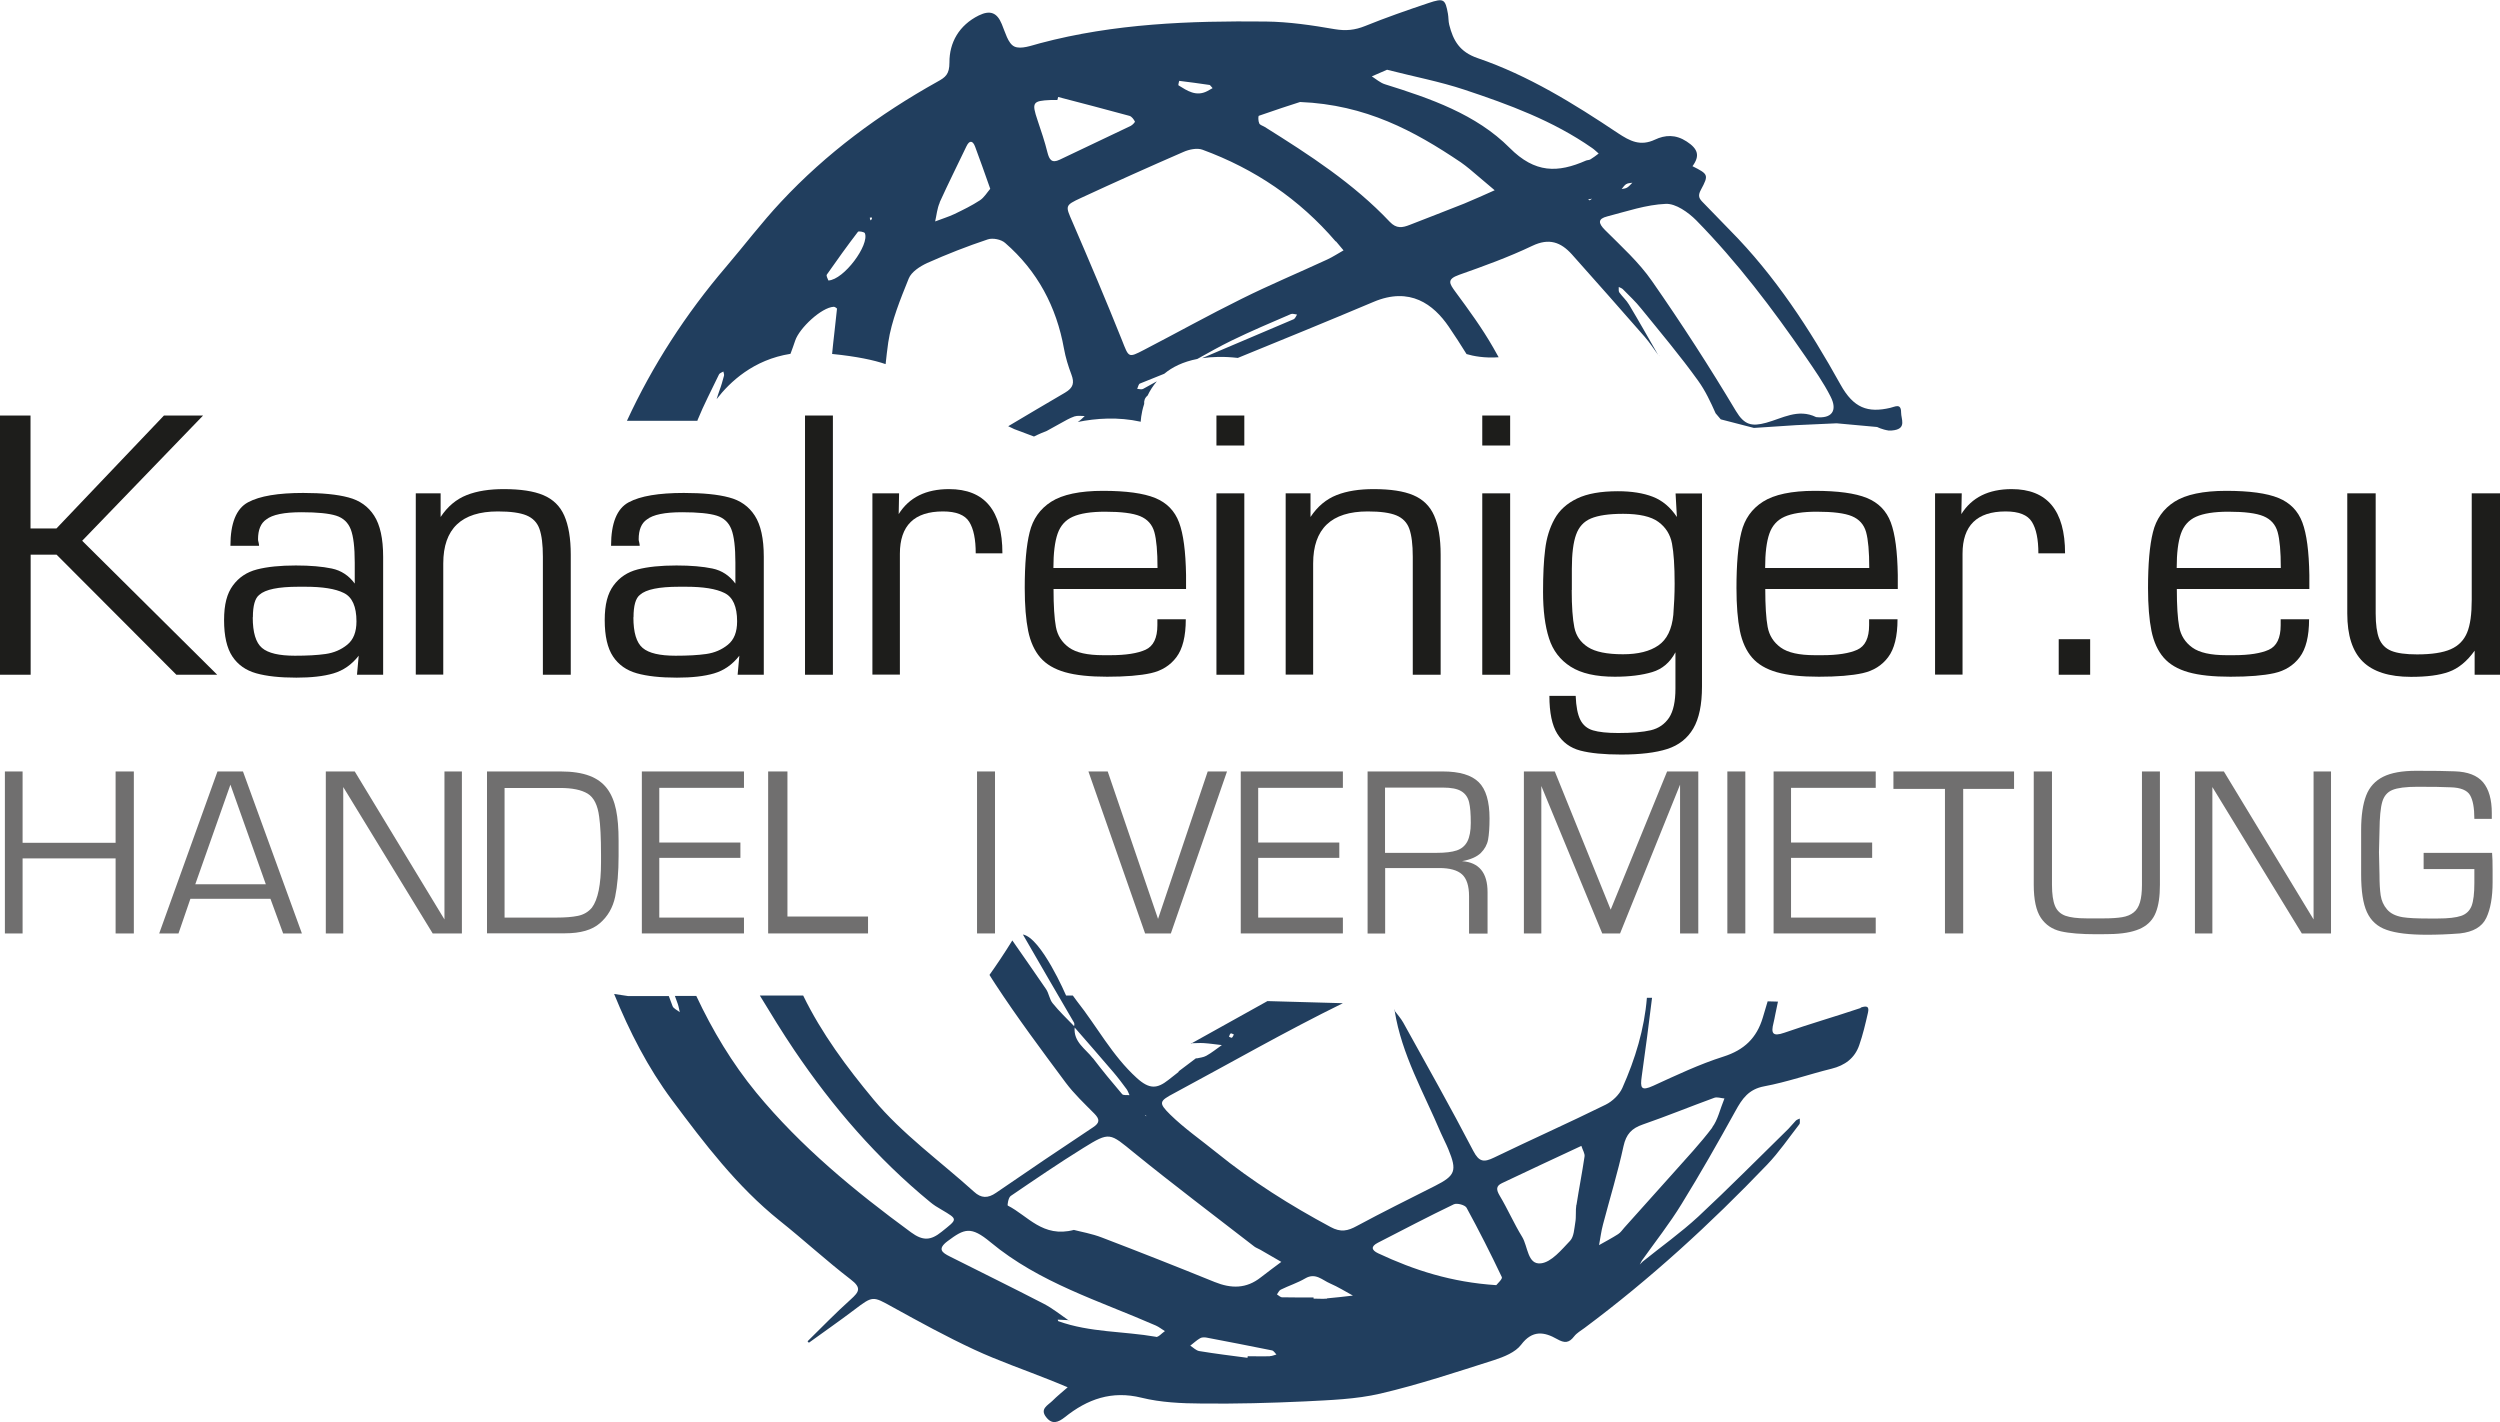 <?xml version="1.0" encoding="UTF-8"?><svg id="Ebene_1" xmlns="http://www.w3.org/2000/svg" viewBox="0 0 189.22 107.65" width="189.22" height="107.65"><defs><style>.cls-1{fill:#213e5e;}.cls-2{fill:#1d1d1b;}.cls-3{fill:#706f6f;}</style></defs><g><path class="cls-1" d="m105.51,76.45s.03.04.05.06c0-.03-.01-.06-.02-.1l-.03.04Z"/><path class="cls-1" d="m140.84,76.29c-1.93.65-3.88,1.21-5.8,1.88-.89.31-1,.02-.81-.73.06-.22.09-.44.14-.67.07-.32.13-.64.2-.96l-.78-.02c-.12.41-.24.82-.37,1.24-.46,1.53-1.4,2.44-2.97,2.94-1.83.58-3.57,1.41-5.32,2.21-.94.43-.99.15-.87-.72.28-1.98.54-3.96.78-5.94h-.39c-.19,2.36-.88,4.63-1.86,6.83-.23.51-.75,1.01-1.26,1.26-2.8,1.38-5.65,2.65-8.46,4.01-.75.36-1.12.34-1.56-.51-1.7-3.27-3.52-6.49-5.3-9.71-.18-.32-.43-.6-.65-.89.53,3.32,2.21,6.2,3.49,9.23.18.42.4.82.57,1.24.68,1.64.53,2-1.01,2.78-1.98,1-3.96,1.98-5.91,3.03-.69.38-1.22.5-1.99.08-3.04-1.63-5.95-3.46-8.64-5.64-1.17-.95-2.43-1.82-3.5-2.87-.91-.9-.83-1.02.3-1.62,4.25-2.28,8.45-4.69,12.77-6.81l-5.71-.16c-1.91,1.06-3.82,2.13-5.73,3.19.3,0,.61-.03.91-.01.46.03.91.1,1.37.15-.39.27-.76.58-1.18.81-.21.12-.48.14-.73.2-.01,0-.02-.01-.04-.02-.45.34-.89.67-1.34,1.01l.03.02c-.26.21-.53.41-.79.62-.85.67-1.43.72-2.39-.15-1.87-1.7-3.01-3.9-4.54-5.83-.1-.13-.2-.27-.3-.41h-.51s-1.88-4.38-3.27-4.62c1.28,2.23,2.58,4.45,3.87,6.67.04.07.02.17.01.27-.55-.57-1.13-1.12-1.63-1.74-.24-.29-.28-.75-.5-1.07-.84-1.23-1.7-2.46-2.55-3.68-.59.96-1.21,1.88-1.73,2.61.15.23.29.47.44.69,1.67,2.55,3.5,5,5.32,7.45.64.86,1.43,1.6,2.18,2.36.41.42.43.69-.11,1.04-2.46,1.63-4.9,3.28-7.33,4.95-.62.43-1.13.42-1.67-.08-2.56-2.31-5.43-4.37-7.61-6.99-2.02-2.43-3.93-5-5.32-7.86h-3.28c.85,1.4,1.7,2.79,2.61,4.14,2.9,4.29,6.26,8.19,10.28,11.49.26.22.55.4.85.57,1.28.76,1.24.7.02,1.68-.83.67-1.42.7-2.32.04-4.27-3.13-8.34-6.48-11.71-10.57-1.83-2.23-3.31-4.7-4.54-7.32h-1.62c.07.21.15.41.22.61.07.2.1.41.15.62-.19-.16-.48-.27-.55-.47-.09-.25-.19-.5-.28-.75h-3.08s-1.06-.16-1.06-.16c1.16,2.84,2.55,5.57,4.39,8.04,2.43,3.26,4.91,6.53,8.14,9.12,1.82,1.45,3.53,3.03,5.38,4.45.84.64.63.94,0,1.51-1.13,1.01-2.19,2.11-3.27,3.17l.1.11c1.14-.83,2.3-1.63,3.42-2.48,1.44-1.09,1.4-1.06,2.92-.22,2.03,1.12,4.07,2.24,6.18,3.22,1.85.86,3.78,1.52,5.68,2.28.47.18.93.38,1.39.57-.39.34-.8.67-1.17,1.04-.34.33-.95.6-.46,1.22.45.58.9.41,1.42,0,1.7-1.36,3.54-2.03,5.8-1.47,1.46.36,3.02.43,4.54.44,2.6.03,5.2-.04,7.8-.16,1.92-.1,3.88-.16,5.73-.59,2.91-.68,5.76-1.63,8.62-2.54.74-.24,1.61-.59,2.04-1.16.85-1.13,1.75-.98,2.72-.43.56.32.9.31,1.29-.2.2-.26.52-.44.79-.64,4.98-3.71,9.53-7.88,13.82-12.36.9-.94,1.64-2.03,2.44-3.06.07-.09.02-.28.03-.43-.1.05-.21.08-.29.15-.2.2-.37.43-.57.63-2.27,2.22-4.5,4.48-6.82,6.64-1.32,1.22-2.8,2.27-4.2,3.4l-.23.23c.05-.1.1-.2.16-.3,1.01-1.42,2.1-2.8,3.01-4.29,1.42-2.3,2.76-4.66,4.07-7.03.51-.93,1-1.65,2.18-1.87,1.72-.32,3.39-.91,5.09-1.33,1.02-.25,1.76-.8,2.1-1.78.28-.8.47-1.62.66-2.45.11-.48-.06-.56-.55-.4Zm-47.7,1.93c.06-.03.17.05.25.08-.05.08-.08.19-.15.24-.04.03-.15-.05-.22-.07.04-.09.06-.21.12-.24Zm-5.32,7.4h-.08s0,0,0,0h.09Zm-1.08-1.19s.01.04.02.06l-.11-.08s.08,0,.1.02Zm-4.03-4.34c-.55-.71-1.47-1.23-1.37-2.32.97,1.12,1.95,2.23,2.91,3.36.36.42.7.87,1.03,1.32.09.13.14.29.21.44-.19-.02-.47.03-.56-.08-.76-.89-1.5-1.79-2.21-2.72Zm-6.24,10.45c1.82-1.24,3.65-2.49,5.52-3.65,2.03-1.26,1.99-1.15,3.87.38,2.98,2.42,6.05,4.73,9.08,7.08.13.1.3.15.45.24.53.31,1.06.62,1.59.92-.52.39-1.04.77-1.55,1.17-1.1.87-2.24.86-3.5.35-2.83-1.15-5.67-2.27-8.52-3.36-.77-.3-1.61-.44-2.13-.58-2.36.62-3.49-1.08-5-1.84-.05-.02.04-.59.2-.71Zm11.03,10.64c-2.46-.43-5-.32-7.39-1.18-.03,0-.04-.07-.05-.12.27.01.53.03.8.04-.61-.42-1.19-.89-1.84-1.23-2.36-1.22-4.75-2.39-7.13-3.59-.58-.29-.97-.56-.17-1.16,1.27-.95,1.76-1.16,3.25.08,3.71,3.08,8.23,4.43,12.52,6.31.24.11.45.28.68.42-.23.15-.49.47-.68.44Zm8.63,1.47c-.56.02-1.13,0-1.69,0l-.02.12c-1.22-.16-2.44-.31-3.65-.51-.24-.04-.46-.27-.68-.41.25-.19.48-.41.74-.56.13-.08.34-.08.49-.05,1.65.31,3.31.64,4.96.97.13.03.22.2.33.31-.16.04-.32.12-.48.12Zm4.31-4.36c-.34.03-.68,0-1.02,0v-.09c-.79,0-1.59.01-2.38-.01-.13,0-.26-.14-.39-.22.09-.12.16-.3.29-.36.61-.3,1.27-.51,1.85-.85.78-.46,1.29.13,1.88.38.6.26,1.16.61,1.73.92-.65.07-1.31.16-1.96.21Zm12.8-1.02c-3.38-.22-6.2-1.13-8.93-2.41-.51-.24-.57-.52-.02-.8,1.91-.98,3.81-1.98,5.75-2.91.24-.11.84.05.96.26.94,1.72,1.83,3.48,2.67,5.25.07.14-.34.5-.42.61Zm6.07-6.08c-.07.44,0,.9-.08,1.34-.08.47-.1,1.07-.39,1.38-.65.68-1.41,1.62-2.21,1.71-1.02.12-.98-1.28-1.42-2-.62-1.01-1.09-2.1-1.7-3.12-.26-.44-.3-.73.17-.95,1.94-.92,3.88-1.83,6.01-2.82.11.34.28.59.24.81-.18,1.22-.42,2.44-.61,3.66Zm10.3-5.86c-.91,1.21-1.96,2.32-2.97,3.46-1.23,1.38-2.47,2.75-3.7,4.13-.15.17-.28.37-.47.49-.47.3-.96.56-1.44.83.1-.52.16-1.06.3-1.57.52-1.98,1.12-3.93,1.55-5.92.2-.91.62-1.35,1.46-1.64,1.82-.63,3.6-1.36,5.41-2.02.22-.08.5.03.77.05-.35.85-.5,1.63-.93,2.19Z"/><path class="cls-1" d="m125.61,26.96s-.05-.08-.08-.12c.02.03.04.07.06.1,0,0,.01,0,.02.01Z"/><path class="cls-1" d="m90.14,79.01s.05-.03.08-.04c-.03,0-.05,0-.08,0v.04Z"/><path class="cls-1" d="m52.79,31.81c.48-1.18,1.08-2.32,1.63-3.47.05-.1.21-.15.33-.22.02.1.07.22.05.31-.1.38-.21.77-.35,1.14-.08.21-.14.43-.21.64,1-1.3,2.79-2.99,5.59-3.43.12-.33.25-.67.36-1.01.32-.94,1.98-2.5,2.91-2.55.14,0,.3.18.25.15-.12,1.23-.27,2.34-.37,3.42,1.89.19,3.18.47,4.05.77.06-.55.12-1.1.2-1.65.25-1.65.92-3.26,1.55-4.83.2-.5.85-.92,1.39-1.17,1.5-.67,3.03-1.27,4.59-1.79.38-.13,1.02,0,1.32.27,2.44,2.12,3.88,4.82,4.45,8,.12.66.32,1.32.56,1.95.24.64.15,1.01-.48,1.38-1.44.84-2.87,1.69-4.3,2.54l.46.22,1.49.56s.36-.19.96-.42c.34-.19.69-.38,1.03-.57.35-.19.69-.4,1.07-.53.24-.08.52-.03.78-.03-.16.15-.31.31-.5.43,0,0-.02.01-.03.02,1.38-.28,3.05-.4,4.77-.02,0,0,.01-.58.26-1.35-.02-.25.05-.46.26-.63.17-.36.4-.73.7-1.08-.35.19-.7.39-1.05.58-.11.06-.29,0-.44-.01.07-.14.1-.36.21-.4.61-.25,1.23-.49,1.84-.74.6-.5,1.42-.91,2.5-1.12.86-.48,1.71-.96,2.59-1.39,1.48-.72,2.99-1.36,4.5-2.01.12-.05.3.02.46.04-.08.12-.14.3-.25.35-2.31.99-4.63,1.97-6.94,2.95.77-.11,1.65-.14,2.7-.02,0,0,0,0,.01,0,3.43-1.4,6.86-2.8,10.27-4.24,2.76-1.17,4.54.19,5.69,1.87.47.68.91,1.38,1.35,2.08.5.15,1.36.32,2.43.24-.14-.24-.27-.49-.41-.73-.84-1.47-1.85-2.85-2.86-4.22-.46-.63-.68-.95.28-1.29,1.87-.66,3.75-1.34,5.53-2.19,1.27-.61,2.16-.29,3,.64,1.85,2.07,3.69,4.16,5.52,6.25.37.43.68.9,1.01,1.36-.73-1.27-1.45-2.55-2.2-3.8-.2-.34-.51-.61-.74-.93-.07-.1-.03-.27-.04-.41.1.05.22.09.3.16.48.49.98.95,1.4,1.48,1.46,1.8,2.96,3.58,4.31,5.46.54.75.94,1.6,1.32,2.46l.39.46,2.51.65,3.19-.21,3.07-.14,3.07.28s.35.19.88.27c.14,0,.28,0,.42-.03.92-.16.51-.84.51-1.34,0-.73-.46-.43-.82-.35-1.71.4-2.78.01-3.76-1.75-2.33-4.2-4.96-8.25-8.38-11.7-.68-.68-1.33-1.39-2.01-2.07-.3-.3-.45-.5-.18-.99.61-1.13.55-1.18-.64-1.78.58-.79.42-1.31-.44-1.87-.84-.55-1.64-.5-2.4-.14-1.11.52-1.89.11-2.8-.49-3.35-2.24-6.79-4.37-10.62-5.68-1.37-.47-1.85-1.33-2.15-2.52-.07-.27-.05-.57-.1-.84-.2-1.11-.31-1.2-1.47-.81-1.61.54-3.22,1.1-4.8,1.74-.77.31-1.45.38-2.29.24-1.73-.3-3.48-.56-5.23-.58-5.74-.06-11.47.15-17.07,1.64-.65.17-1.46.49-1.96.25-.48-.23-.69-1.09-.95-1.7-.36-.87-.88-1.07-1.74-.65-1.49.74-2.23,2.05-2.22,3.56,0,.9-.3,1.12-.92,1.46-4.39,2.45-8.4,5.41-11.83,9.09-1.47,1.57-2.77,3.29-4.17,4.93-3.04,3.56-5.55,7.44-7.49,11.64h5.34Zm58.12-13.1s.02-.03.03-.05c0,0,0,0,0,0-.01.02-.03.03-.04.05Zm9.3-3.62c.1-.02.19-.04.29-.05-.06.04-.11.08-.18.12-.02.01-.07-.04-.11-.06Zm5.88.34c.75-.03,1.69.64,2.29,1.24,3.1,3.16,5.77,6.68,8.28,10.33.67.98,1.36,1.96,1.89,3.01.56,1.09.07,1.69-1.09,1.56-1.37-.67-2.57.1-3.79.43-1.07.29-1.64.18-2.28-.89-2-3.35-4.12-6.63-6.35-9.83-.99-1.43-2.32-2.63-3.56-3.87-.52-.52-.55-.85.17-1.03,1.47-.38,2.95-.89,4.44-.95Zm-2.99-1.5c.12-.08.3-.07.45-.1-.13.13-.25.28-.4.37-.12.07-.27.08-.41.11.11-.14.21-.29.35-.38Zm-18.11-8.65c2.03.52,3.98.89,5.85,1.51,3.37,1.12,6.71,2.35,9.66,4.41.18.12.33.28.5.42-.2.15-.4.31-.62.44-.09.06-.22.05-.33.09-2.14.94-3.86.98-5.79-.96-2.53-2.54-6-3.74-9.43-4.81-.36-.11-.67-.39-1-.6.4-.17.8-.35,1.15-.5Zm-9.73,3.49c1.22-.43,2.45-.83,3.14-1.05,4.97.2,8.64,2.19,12.16,4.56.23.16.46.34.68.52.63.53,1.26,1.07,1.89,1.6-.77.34-1.53.69-2.31,1.01-1.37.55-2.75,1.07-4.12,1.61-.56.22-1.01.3-1.51-.23-2.75-2.91-6.09-5.07-9.46-7.18-.14-.09-.36-.14-.42-.27-.08-.17-.09-.55-.03-.57Zm5.85,9.49c.18.21.35.42.58.69-.44.25-.82.5-1.23.69-2.16,1-4.36,1.92-6.49,2.98-2.49,1.23-4.91,2.58-7.38,3.86-1.21.63-1.15.58-1.67-.73-1.2-3-2.46-5.97-3.74-8.93-.54-1.25-.61-1.26.64-1.84,2.57-1.19,5.15-2.35,7.75-3.48.43-.19,1.03-.32,1.44-.17,3.95,1.45,7.34,3.74,10.09,6.95Zm-11.86-12.14c.77.09,1.53.2,2.3.31.04,0,.08.08.23.24-.13.08-.27.16-.41.23-.84.43-1.51-.03-2.17-.44-.04-.02.05-.33.05-.33Zm-9.73,1.45c.17,0,.34,0,.51,0,.02-.08.04-.16.06-.23,1.8.47,3.61.94,5.4,1.43.17.05.32.26.41.43.02.04-.18.26-.32.33-1.79.86-3.58,1.71-5.38,2.56-.59.28-.78,0-.92-.55-.2-.82-.48-1.63-.75-2.44-.45-1.34-.38-1.47.99-1.53Zm-8.4,7.75c.65-1.43,1.35-2.83,2.03-4.25.22-.46.47-.45.65.02.38,1,.72,2,1.15,3.2-.24.28-.46.66-.78.87-.61.4-1.27.72-1.93,1.04-.47.22-.97.37-1.46.56.11-.48.15-.99.35-1.43Zm-5.15,1.13s.04.09.02.13c-.02.04-.07.07-.11.1-.02-.07-.04-.13-.05-.2.05-.01.09-.02.14-.03Zm-3.4,4.35c.77-1.1,1.55-2.19,2.37-3.26.05-.06.48.01.52.11.36.88-1.58,3.52-2.76,3.58-.04-.12-.18-.35-.12-.44Z"/><path class="cls-1" d="m80.94,99.92s-.05,0-.08,0c.02.01.03.02.05.03l.03-.03Z"/><polygon class="cls-1" points="90.12 79.02 90.13 78.97 90.12 79.02 90.12 79.02"/></g><g><path class="cls-2" d="m2.31,31.45v8.55h1.96l8.14-8.55h2.96l-9.15,9.48,10.22,10.14h-3.09l-9.07-9.09h-1.96v9.09H0v-19.62h2.31Z"/><path class="cls-2" d="m19.59,41.31h-2.15c0-1.71.44-2.81,1.33-3.29s2.28-.71,4.18-.71c1.43,0,2.57.11,3.42.34.85.22,1.5.68,1.95,1.38s.68,1.73.68,3.11v8.93h-1.98l.13-1.44c-.53.68-1.17,1.12-1.92,1.34-.75.22-1.68.32-2.8.32-1.25,0-2.26-.11-3.04-.33-.78-.22-1.38-.64-1.8-1.27-.42-.63-.63-1.55-.63-2.75s.22-2.02.67-2.63c.45-.61,1.05-1.01,1.82-1.21s1.75-.3,2.94-.3c1.1,0,2,.08,2.72.23s1.3.54,1.74,1.14v-1.59c0-1.15-.1-1.99-.3-2.51-.2-.52-.57-.87-1.11-1.04-.54-.17-1.41-.26-2.62-.26-1.31,0-2.2.18-2.67.55-.41.28-.62.78-.62,1.5,0,.06.01.13.04.23.02.1.04.18.04.25Zm-.46,5.41c0,1.15.23,1.92.7,2.32.47.4,1.3.59,2.49.59.92,0,1.69-.04,2.32-.13s1.17-.32,1.64-.7.7-.96.7-1.77c0-1.12-.32-1.84-.96-2.15-.64-.32-1.61-.47-2.91-.47h-.52c-1.52,0-2.5.2-2.96.61-.33.25-.49.82-.49,1.7Z"/><path class="cls-2" d="m31.47,37.34h1.88v1.79c.53-.8,1.19-1.35,1.98-1.66s1.72-.45,2.8-.45c1.27,0,2.27.15,3,.46s1.26.82,1.58,1.55.49,1.71.49,2.95v9.09h-2.11v-8.93c0-.93-.09-1.63-.26-2.11s-.5-.82-.98-1.02-1.2-.3-2.17-.3c-2.75,0-4.13,1.31-4.13,3.94v8.41h-2.08v-13.73Z"/><path class="cls-2" d="m48.4,41.31h-2.15c0-1.71.44-2.81,1.33-3.29s2.28-.71,4.18-.71c1.43,0,2.57.11,3.42.34.85.22,1.5.68,1.95,1.38s.68,1.73.68,3.11v8.93h-1.98l.13-1.44c-.53.68-1.17,1.12-1.92,1.34-.75.22-1.68.32-2.8.32-1.25,0-2.26-.11-3.04-.33-.78-.22-1.38-.64-1.8-1.27-.42-.63-.63-1.55-.63-2.75s.22-2.02.67-2.63c.45-.61,1.05-1.01,1.82-1.21s1.75-.3,2.94-.3c1.1,0,2,.08,2.72.23s1.3.54,1.74,1.14v-1.59c0-1.15-.1-1.99-.3-2.51-.2-.52-.57-.87-1.11-1.04-.54-.17-1.41-.26-2.62-.26-1.31,0-2.2.18-2.67.55-.41.28-.62.78-.62,1.5,0,.06.01.13.04.23.02.1.04.18.04.25Zm-.46,5.41c0,1.15.23,1.92.7,2.32.47.4,1.3.59,2.49.59.92,0,1.69-.04,2.32-.13s1.17-.32,1.64-.7.7-.96.7-1.77c0-1.12-.32-1.84-.96-2.15-.64-.32-1.61-.47-2.91-.47h-.52c-1.52,0-2.5.2-2.96.61-.33.25-.49.82-.49,1.7Z"/><path class="cls-2" d="m63.04,31.45v19.62h-2.11v-19.62h2.11Z"/><path class="cls-2" d="m66.03,37.34h2.02l-.03,1.57c.79-1.26,2.06-1.89,3.81-1.89,2.69,0,4.04,1.62,4.04,4.86h-2.02c0-1.06-.16-1.85-.49-2.38s-.99-.79-1.99-.79c-2.17,0-3.26,1.07-3.26,3.2v9.15h-2.08v-13.73Z"/><path class="cls-2" d="m87.57,46.87h2.18c0,1.29-.24,2.25-.71,2.87-.47.63-1.12,1.03-1.93,1.21s-1.92.27-3.31.27c-1.31,0-2.37-.11-3.18-.34-.81-.23-1.44-.6-1.88-1.11s-.75-1.19-.92-2.02c-.17-.84-.26-1.92-.26-3.24,0-1.81.12-3.22.37-4.22.24-1,.79-1.78,1.64-2.32.85-.54,2.16-.82,3.91-.82s3.07.18,3.95.54c.88.36,1.48.97,1.81,1.85.33.88.5,2.2.53,3.98v1.06h-10.03c0,1.26.06,2.22.18,2.87.12.65.45,1.17.99,1.56.54.39,1.4.58,2.58.58h.56c1.17,0,2.05-.14,2.65-.41.6-.27.9-.89.9-1.86v-.45Zm.04-3.89c0-1.23-.08-2.14-.24-2.71-.16-.57-.52-.97-1.07-1.2s-1.44-.34-2.66-.34c-1.07,0-1.88.13-2.44.38-.56.25-.94.68-1.15,1.28s-.32,1.47-.32,2.6h7.88Z"/><path class="cls-2" d="m94.18,31.45v2.27h-2.11v-2.27h2.11Zm0,19.62h-2.11v-13.73h2.11v13.73Z"/><path class="cls-2" d="m97.31,37.34h1.88v1.79c.53-.8,1.19-1.35,1.98-1.66s1.72-.45,2.8-.45c1.27,0,2.27.15,3,.46s1.26.82,1.58,1.55.49,1.71.49,2.95v9.09h-2.11v-8.93c0-.93-.09-1.63-.26-2.11s-.5-.82-.98-1.02-1.2-.3-2.17-.3c-2.75,0-4.13,1.31-4.13,3.94v8.41h-2.08v-13.73Z"/><path class="cls-2" d="m114.3,31.45v2.27h-2.11v-2.27h2.11Zm0,19.62h-2.11v-13.73h2.11v13.73Z"/><path class="cls-2" d="m128.82,37.34v14.62c0,1.37-.22,2.43-.66,3.18s-1.1,1.27-1.97,1.55-2.04.42-3.49.42c-1.3,0-2.33-.1-3.09-.3-.76-.2-1.34-.63-1.74-1.27-.4-.64-.6-1.6-.6-2.87h1.99c.03.81.15,1.41.35,1.81.2.4.52.67.96.8s1.07.2,1.91.2c1.05,0,1.88-.07,2.47-.21.59-.14,1.05-.46,1.38-.95.32-.49.48-1.22.48-2.2v-2.75c-.41.77-.99,1.27-1.76,1.5s-1.71.35-2.83.35c-1.43,0-2.54-.25-3.34-.76s-1.35-1.23-1.64-2.15c-.3-.93-.45-2.1-.45-3.52,0-1.28.05-2.35.16-3.21.1-.86.34-1.63.71-2.3.37-.67.94-1.18,1.71-1.55.77-.37,1.8-.55,3.08-.55,1.04,0,1.93.14,2.65.42.72.28,1.33.79,1.82,1.53l-.1-1.78h2.02Zm-9.86,7.32c0,1.25.07,2.19.2,2.83.13.64.47,1.13,1.03,1.49.56.36,1.44.54,2.65.54,1.14,0,2.03-.22,2.68-.67.65-.45,1.02-1.22,1.13-2.31.06-.77.1-1.56.1-2.37,0-1.33-.07-2.34-.2-3.03-.13-.68-.47-1.23-1.03-1.64-.56-.41-1.45-.61-2.67-.61-1.08,0-1.88.12-2.43.35s-.92.64-1.13,1.23c-.21.58-.32,1.44-.32,2.58v1.6Z"/><path class="cls-2" d="m141.44,46.87h2.18c0,1.29-.24,2.25-.71,2.87-.47.63-1.12,1.03-1.93,1.21s-1.92.27-3.31.27c-1.31,0-2.37-.11-3.18-.34-.81-.23-1.44-.6-1.88-1.11s-.75-1.19-.92-2.02c-.17-.84-.26-1.92-.26-3.24,0-1.81.12-3.22.37-4.22.24-1,.79-1.78,1.64-2.32.85-.54,2.16-.82,3.91-.82s3.07.18,3.95.54c.88.36,1.48.97,1.81,1.85.33.88.5,2.2.53,3.98v1.06h-10.03c0,1.26.06,2.22.18,2.87.12.65.45,1.17.99,1.56.54.39,1.4.58,2.58.58h.56c1.17,0,2.05-.14,2.65-.41.6-.27.9-.89.9-1.86v-.45Zm.04-3.89c0-1.23-.08-2.14-.24-2.71-.16-.57-.52-.97-1.07-1.2s-1.44-.34-2.66-.34c-1.07,0-1.88.13-2.44.38-.56.25-.94.68-1.15,1.28s-.32,1.47-.32,2.6h7.88Z"/><path class="cls-2" d="m146.46,37.34h2.02l-.03,1.57c.79-1.26,2.06-1.89,3.81-1.89,2.69,0,4.04,1.62,4.04,4.86h-2.02c0-1.06-.16-1.85-.49-2.38s-.99-.79-1.99-.79c-2.17,0-3.26,1.07-3.26,3.2v9.15h-2.08v-13.73Z"/><path class="cls-2" d="m158.2,48.38v2.69h-2.38v-2.69h2.38Z"/><path class="cls-2" d="m172.59,46.87h2.18c0,1.29-.24,2.25-.71,2.87-.47.63-1.12,1.03-1.93,1.21s-1.92.27-3.31.27c-1.31,0-2.37-.11-3.18-.34-.81-.23-1.44-.6-1.88-1.11s-.75-1.19-.92-2.02c-.17-.84-.26-1.92-.26-3.24,0-1.81.12-3.22.37-4.22.24-1,.79-1.78,1.64-2.32.85-.54,2.16-.82,3.91-.82s3.07.18,3.95.54c.88.36,1.48.97,1.81,1.85.33.88.5,2.2.53,3.98v1.06h-10.03c0,1.26.06,2.22.18,2.87.12.65.45,1.17.99,1.56.54.39,1.4.58,2.58.58h.56c1.17,0,2.05-.14,2.65-.41.6-.27.9-.89.9-1.86v-.45Zm.04-3.89c0-1.23-.08-2.14-.24-2.71-.16-.57-.52-.97-1.07-1.2s-1.44-.34-2.66-.34c-1.07,0-1.88.13-2.44.38-.56.25-.94.68-1.15,1.28s-.32,1.47-.32,2.6h7.88Z"/><path class="cls-2" d="m189.22,37.34v13.73h-1.92v-1.82c-.58.81-1.23,1.34-1.95,1.6s-1.67.38-2.87.38c-1.65,0-2.87-.39-3.65-1.16s-1.17-1.98-1.17-3.64v-9.09h2.15v9.09c0,.83.09,1.46.26,1.9.18.44.48.75.92.93s1.09.27,1.95.27c1.11,0,1.96-.13,2.55-.39.59-.26,1-.68,1.24-1.26s.35-1.41.35-2.48v-8.06h2.15Z"/></g><g><path class="cls-3" d="m10.13,58.39v12.26h-1.38v-5.68H1.71v5.68H.37v-12.26h1.34v5.4h7.04v-5.4h1.38Z"/><path class="cls-3" d="m20.48,68.03h-6.07l-.9,2.62h-1.46l4.41-12.26h1.93l4.46,12.26h-1.42l-.96-2.62Zm-.36-1.1l-2.68-7.54-2.66,7.54h5.33Z"/><path class="cls-3" d="m34.96,58.39v12.26h-2.21l-6.77-11.08v11.08h-1.32v-12.26h2.19l6.79,11.2v-11.2h1.32Z"/><path class="cls-3" d="m36.86,70.65v-12.26h5.57c.88,0,1.61.11,2.19.33.58.22,1.02.55,1.34.98.32.43.54.97.67,1.6.13.63.19,1.41.19,2.33v1.16c0,1.23-.09,2.26-.26,3.08s-.56,1.49-1.15,2c-.59.52-1.47.77-2.65.77h-5.9Zm1.32-1.2h3.94c.64,0,1.18-.04,1.62-.13s.79-.3,1.06-.62c.46-.62.69-1.76.69-3.42v-.58c0-1.31-.05-2.26-.14-2.88-.11-.88-.4-1.46-.87-1.75-.48-.29-1.17-.43-2.08-.43h-4.21v9.82Z"/><path class="cls-3" d="m49.9,59.63v4.14h6.14v1.16h-6.14v4.52h6.41v1.2h-7.73v-12.26h7.73v1.24h-6.41Z"/><path class="cls-3" d="m59.6,58.39v10.98h6.1v1.28h-7.56v-12.26h1.46Z"/><path class="cls-3" d="m75.31,58.39v12.26h-1.36v-12.26h1.36Z"/><path class="cls-3" d="m91.41,58.39h1.46l-4.25,12.26h-1.95l-4.29-12.26h1.46l3.81,11.16,3.76-11.16Z"/><path class="cls-3" d="m95.23,59.63v4.14h6.14v1.16h-6.14v4.52h6.41v1.2h-7.73v-12.26h7.73v1.24h-6.41Z"/><path class="cls-3" d="m103.51,70.65v-12.26h5.69c1.27,0,2.17.27,2.72.81.55.54.82,1.46.82,2.75,0,.68-.04,1.22-.11,1.6-.07.38-.26.72-.55,1.01-.3.29-.77.5-1.42.62,1.28.09,1.93.87,1.93,2.34v3.14h-1.4v-2.82c0-.79-.18-1.34-.53-1.66s-.93-.48-1.73-.48h-4.09v4.96h-1.32Zm1.32-6.1h3.92c.63,0,1.14-.06,1.5-.18s.64-.35.81-.68c.17-.33.26-.8.26-1.4,0-.69-.04-1.22-.13-1.58s-.28-.64-.58-.82c-.3-.19-.77-.28-1.41-.28h-4.37v4.94Z"/><path class="cls-3" d="m128.54,58.39v12.26h-1.38v-11.26l-4.54,11.26h-1.35l-4.61-11.16v11.16h-1.32v-12.26h2.34l4.23,10.46,4.27-10.46h2.36Z"/><path class="cls-3" d="m132.1,58.39v12.26h-1.36v-12.26h1.36Z"/><path class="cls-3" d="m135.56,59.63v4.14h6.14v1.16h-6.14v4.52h6.41v1.2h-7.73v-12.26h7.73v1.24h-6.41Z"/><path class="cls-3" d="m148.59,59.71v10.94h-1.38v-10.94h-3.9v-1.32h9.13v1.32h-3.86Z"/><path class="cls-3" d="m162.12,58.39h1.36v8.58c0,.88-.1,1.57-.31,2.09-.2.52-.56.91-1.06,1.17-.5.26-1.2.42-2.1.46-.29.01-.74.02-1.34.02-1.15,0-2.04-.07-2.69-.22-.65-.15-1.15-.49-1.51-1.02-.36-.54-.54-1.37-.54-2.5v-8.58h1.38v8.58c0,.71.08,1.24.23,1.6.15.36.41.6.78.74.37.13.9.2,1.61.2h1.32c.55,0,1.01-.03,1.37-.09.36-.06.65-.18.87-.36.22-.17.38-.43.48-.77.1-.34.15-.78.15-1.32v-8.58Z"/><path class="cls-3" d="m176.43,58.39v12.26h-2.21l-6.77-11.08v11.08h-1.32v-12.26h2.19l6.79,11.2v-11.2h1.32Z"/><path class="cls-3" d="m183.46,64.55h5.16c.03.31.04.75.04,1.34v.88c0,1.14-.16,2.04-.48,2.71-.32.67-.99,1.06-2,1.17-.9.07-1.72.1-2.48.1-1.34,0-2.36-.12-3.06-.37-.7-.24-1.19-.69-1.49-1.34-.3-.65-.44-1.61-.44-2.87,0-.38,0-.94,0-1.68,0-.74,0-1.3,0-1.67,0-1.09.13-1.96.38-2.61s.69-1.12,1.29-1.42c.6-.3,1.44-.45,2.49-.45,1.29,0,2.26.01,2.92.04.99.03,1.71.31,2.15.83.44.53.66,1.3.66,2.33v.44h-1.32c0-.83-.11-1.43-.33-1.8-.22-.37-.71-.57-1.46-.59-.56-.03-1.4-.04-2.52-.04-.87,0-1.5.08-1.89.24-.39.16-.64.46-.77.9s-.2,1.17-.21,2.19l-.04,1.62.04,1.72c0,.63.03,1.14.09,1.55.06.4.22.76.48,1.06.25.3.65.5,1.18.59.43.07,1.08.1,1.95.1h.71c.8,0,1.39-.07,1.77-.2.38-.13.64-.38.79-.75.14-.37.21-.95.21-1.73v-1.06h-3.84v-1.22Z"/></g></svg>